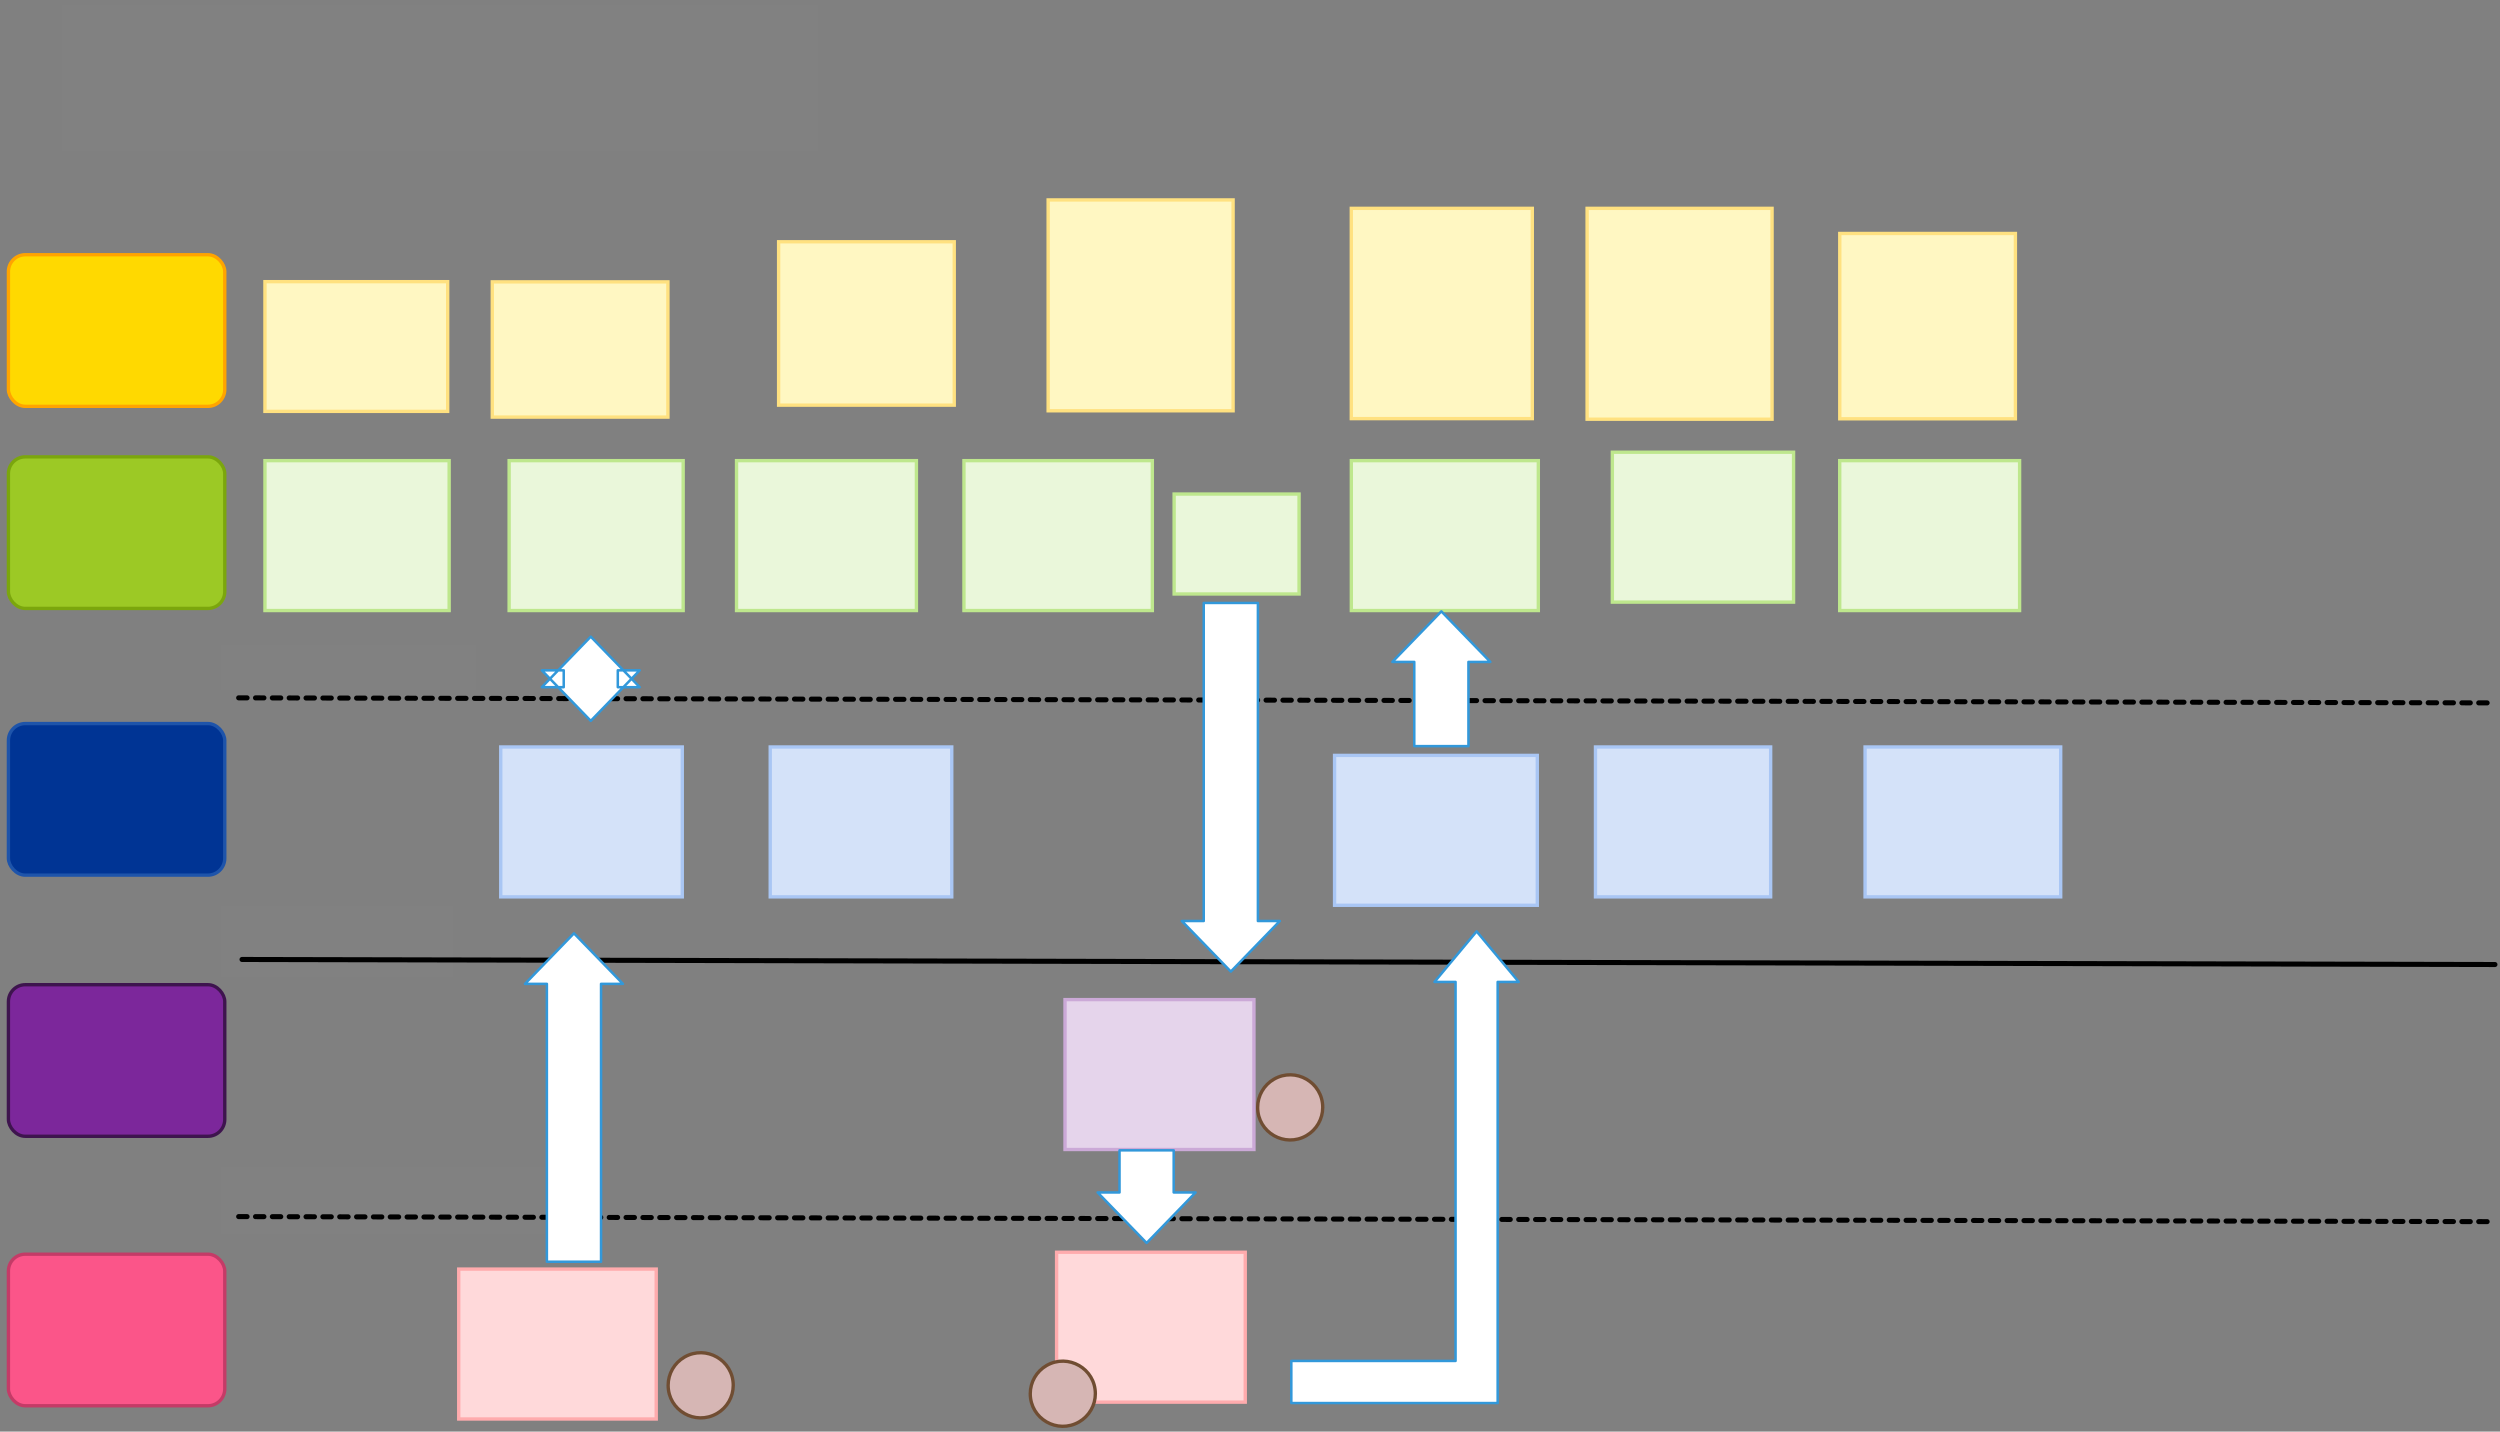 <svg xmlns="http://www.w3.org/2000/svg" xmlns:svg="http://www.w3.org/2000/svg" xmlns:xlink="http://www.w3.org/1999/xlink" version="1.0" viewBox="8.3 22 1484.332 850"><rect x="8.3" y="22" width="1484.332" height="850" fill="#808080" stroke="none"/><defs><style type="text/css">
        @font-face {
            font-family: 'lt_bold';
            src: url('undefined/assets/fonts/lato/lt-bold-webfont.woff2') format('woff2'),
                url('undefined/assets/fonts/lato/lt-bold-webfont.woff') format('woff');
            font-weight: normal;
            font-style: normal;
        }
        @font-face {
            font-family: 'lt_bold_italic';
            src: url('undefined/assets/fonts/lato/lt-bolditalic-webfont.woff2') format('woff2'),
                url('undefined/assets/fonts/lato/lt-bolditalic-webfont.woff') format('woff');
            font-weight: normal;
            font-style: normal;
        }
        @font-face {
            font-family: 'lt_italic';
            src: url('undefined/assets/fonts/lato/lt-italic-webfont.woff2') format('woff2'),
                url('undefined/assets/fonts/lato/lt-italic-webfont.woff') format('woff');
            font-weight: normal;
            font-style: normal;
        }
        @font-face {
            font-family: 'lt_regular';
            src: url('undefined/assets/fonts/lato/lt-regular-webfont.woff2') format('woff2'),
                url('undefined/assets/fonts/lato/lt-regular-webfont.woff') format('woff');
            font-weight: normal;
            font-style: normal;
        }
        @font-face {
            font-family: 'lt-hairline';
            src: url('undefined/assets/fonts/embed/lt-hairline-webfont.woff2') format('woff2'),
                url('undefined/assets/fonts/embed/lt-hairline-webfont.woff') format('woff');
            font-weight: normal;
            font-style: normal;
        }
        @font-face {
            font-family: 'lt-thinitalic';
            src: url('undefined/assets/fonts/embed/lt-thinitalic-webfont.woff2') format('woff2'),
                url('undefined/assets/fonts/embed/lt-thinitalic-webfont.woff') format('woff');
            font-weight: normal;
            font-style: normal;
        }
        @font-face {
            font-family: 'champagne';
            src: url('undefined/assets/fonts/embed/champagne-webfont.woff2') format('woff2'),
                url('undefined/assets/fonts/embed/champagne-webfont.woff') format('woff');
            font-weight: normal;
            font-style: normal;
        }
        @font-face {
            font-family: 'indie';
            src: url('undefined/assets/fonts/embed/indie-flower-webfont.woff2') format('woff2'),
                url('undefined/assets/fonts/embed/indie-flower-webfont.woff') format('woff');
            font-weight: normal;
            font-style: normal;
        }
        @font-face {
            font-family: 'bebas';
            src: url('undefined/assets/fonts/embed/bebasneue_regular-webfont.woff2') format('woff2'),
                url('undefined/assets/fonts/embed/bebasneue_regular-webfont.woff') format('woff');
            font-weight: normal;
            font-style: normal;
        }
        @font-face {
            font-family: 'bree';
            src: url('undefined/assets/fonts/embed/breeserif-regular-webfont.woff2') format('woff2'),
                url('undefined/assets/fonts/embed/breeserif-regular-webfont.woff') format('woff');
            font-weight: normal;
            font-style: normal;
        }
        @font-face {
            font-family: 'spartan';
            src: url('undefined/assets/fonts/embed/leaguespartan-bold-webfont.woff2') format('woff2'),
                url('undefined/assets/fonts/embed/leaguespartan-bold-webfont.woff') format('woff');
            font-weight: normal;
            font-style: normal;
        }
        @font-face {
            font-family: 'montserrat';
            src: url('undefined/assets/fonts/embed/montserrat-medium-webfont.woff2') format('woff2'),
                url('undefined/assets/fonts/embed/montserrat-medium-webfont.woff') format('woff');
            font-weight: normal;
            font-style: normal;
        }
        @font-face {
            font-family: 'open_sanscondensed';
            src: url('undefined/assets/fonts/embed/opensans-condlight-webfont.woff2') format('woff2'),
                url('undefined/assets/fonts/embed/opensans-condlight-webfont.woff') format('woff');
            font-weight: normal;
            font-style: normal;
        }
        @font-face {
            font-family: 'open_sansitalic';
            src: url('undefined/assets/fonts/embed/opensans-italic-webfont.woff2') format('woff2'),
                url('undefined/assets/fonts/embed/opensans-italic-webfont.woff') format('woff');
            font-weight: normal;
            font-style: normal;
        }
        @font-face {
            font-family: 'playfair';
            src: url('undefined/assets/fonts/embed/playfairdisplay-regular-webfont.woff2') format('woff2'),
                url('undefined/assets/fonts/embed/playfairdisplay-regular-webfont.woff') format('woff');
            font-weight: normal;
            font-style: normal;
        }
        @font-face {
            font-family: 'raleway';
            src: url('undefined/assets/fonts/embed/raleway-regular-webfont.woff2') format('woff2'),
                url('undefined/assets/fonts/embed/raleway-regular-webfont.woff') format('woff');
            font-weight: normal;
            font-style: normal;
        }
        @font-face {
            font-family: 'courier_prime';
            src: url('undefined/assets/fonts/embed/courier_prime-webfont.woff2') format('woff2'),
                url('undefined/assets/fonts/embed/courier_prime-webfont.woff') format('woff');
            font-weight: normal;
            font-style: normal;
        }
        p {
            margin: 0;
        }
        </style></defs><g id="cg2eemifbf"><g transform="translate(165 295)"><path d="M 0.614,0.5 L 109.973,0.5 L 109.973,89.5 L 0.614,89.5 Z" fill="rgb(234, 247, 218)" stroke="rgb(190, 231, 141)" stroke-width="2" vector-effect="non-scaling-stroke" stroke-dasharray=""/></g></g><g id="a5s7lbvjzi"><g transform="translate(310 295)"><path d="M 0.581,0.5 L 103.919,0.5 L 103.919,89.5 L 0.581,89.5 Z" fill="rgb(234, 247, 218)" stroke="rgb(190, 231, 141)" stroke-width="2" vector-effect="non-scaling-stroke" stroke-dasharray=""/></g></g><g id="5b9vuex9jc"><g transform="translate(810 295)"><path d="M 0.624,0.5 L 111.656,0.5 L 111.656,89.5 L 0.624,89.5 Z" fill="rgb(234, 247, 218)" stroke="rgb(190, 231, 141)" stroke-width="2" vector-effect="non-scaling-stroke" stroke-dasharray=""/></g></g><g id="2c5l9dnxj2"><g transform="translate(965 290)"><path d="M 0.604,0.5 L 108.202,0.5 L 108.202,89.5 L 0.604,89.5 Z" fill="rgb(234, 247, 218)" stroke="rgb(190, 231, 141)" stroke-width="2" vector-effect="non-scaling-stroke" stroke-dasharray=""/></g></g><g id="1p42r3l4to"><g transform="translate(1100 295)"><path d="M 0.6,0.5 L 107.403,0.5 L 107.403,89.5 L 0.6,89.5 Z" fill="rgb(234, 247, 218)" stroke="rgb(190, 231, 141)" stroke-width="2" vector-effect="non-scaling-stroke" stroke-dasharray=""/></g></g><g id="269xsr5b9m"><g transform="translate(165 188.8)"><path d="M 0.61,0.433 L 109.107,0.433 L 109.107,77.446 L 0.61,77.446 Z" fill="rgb(255, 247, 194)" stroke="rgb(255, 225, 128)" stroke-width="2" vector-effect="non-scaling-stroke" stroke-dasharray=""/></g></g><g id="2bju6knv11"><g transform="translate(305 465)"><path d="M 0.606,0.5 L 108.394,0.5 L 108.394,89.5 L 0.606,89.5 Z" fill="rgb(212, 226, 249)" stroke="rgb(169, 198, 244)" stroke-width="2" vector-effect="non-scaling-stroke" stroke-dasharray=""/></g></g><g id="1i9vp6ck4m"><g transform="translate(800 470)"><path d="M 0.676,0.5 L 121.043,0.5 L 121.043,89.5 L 0.676,89.5 Z" fill="rgb(212, 226, 249)" stroke="rgb(169, 198, 244)" stroke-width="2" vector-effect="non-scaling-stroke" stroke-dasharray=""/></g></g><g id="1jcdft5v68"><g transform="translate(955 465)"><path d="M 0.584,0.5 L 104.596,0.5 L 104.596,89.5 L 0.584,89.5 Z" fill="rgb(212, 226, 249)" stroke="rgb(169, 198, 244)" stroke-width="2" vector-effect="non-scaling-stroke" stroke-dasharray=""/></g></g><g id="3xqs0lxc0g"><g transform="translate(635 765)"><path d="M 0.629,0.5 L 112.643,0.5 L 112.643,89.5 L 0.629,89.5 Z" fill="rgb(255, 217, 218)" stroke="rgb(255, 171, 173)" stroke-width="2" vector-effect="non-scaling-stroke" stroke-dasharray=""/></g></g><g id="20r4iycucd"><g transform="translate(300 188.9)"><path d="M 0.586,0.451 L 104.864,0.451 L 104.864,80.75 L 0.586,80.75 Z" fill="rgb(255, 247, 194)" stroke="rgb(255, 225, 128)" stroke-width="2" vector-effect="non-scaling-stroke" stroke-dasharray=""/></g></g><g id="3s5po74eig"><g transform="translate(470 165)"><path d="M 0.586,0.545 L 104.864,0.545 L 104.864,97.555 L 0.586,97.555 Z" fill="rgb(255, 247, 194)" stroke="rgb(255, 225, 128)" stroke-width="2" vector-effect="non-scaling-stroke" stroke-dasharray=""/></g></g><g id="1im2jwewm1"><g transform="translate(630 140)"><path d="M 0.617,0.703 L 110.433,0.703 L 110.433,125.896 L 0.617,125.896 Z" fill="rgb(255, 247, 194)" stroke="rgb(255, 225, 128)" stroke-width="2" vector-effect="non-scaling-stroke" stroke-dasharray=""/></g></g><g id="2ionqqr80f"><g transform="translate(810 145)"><path d="M 0.604,0.701 L 108.088,0.701 L 108.088,125.556 L 0.604,125.556 Z" fill="rgb(255, 247, 194)" stroke="rgb(255, 225, 128)" stroke-width="2" vector-effect="non-scaling-stroke" stroke-dasharray=""/></g></g><g id="1sp7mwdzt6"><g transform="translate(1100.05 160)"><path d="M 0.586,0.618 L 104.864,0.618 L 104.864,110.65 L 0.586,110.65 Z" fill="rgb(255, 247, 194)" stroke="rgb(255, 225, 128)" stroke-width="2" vector-effect="non-scaling-stroke" stroke-dasharray=""/></g></g><g id="phyt2cpugq"><g transform="translate(13.3 173.25)"><linearGradient id="4b8d8" x1="64.224" y1="-45" x2="64.224" y2="90" gradientUnits="userSpaceOnUse"><stop offset="100%" stop-color="#ffd900ff"/><stop offset="0%" stop-color="#ffffffff"/></linearGradient><rect x="0" y="0" width="128.448" height="90" rx="10" ry="10" fill="url(#4b8d8)" stroke="#ffa400" stroke-width="2" stroke-linecap="round" stroke-linejoin="round"/></g></g><g id="1ekb59hgsq"><g transform="translate(13.3 293.25)"><linearGradient id="dd63e" x1="64.224" y1="-45" x2="64.224" y2="90" gradientUnits="userSpaceOnUse"><stop offset="100%" stop-color="#9cc925ff"/><stop offset="0%" stop-color="#ffffffff"/></linearGradient><rect x="0" y="0" width="128.448" height="90" rx="10" ry="10" fill="url(#dd63e)" stroke="#7ba60d" stroke-width="2" stroke-linecap="round" stroke-linejoin="round"/></g></g><g id="1iwp9r3xba"><g transform="translate(13.3 451.6)"><linearGradient id="04e82" x1="64.224" y1="-45" x2="64.224" y2="90" gradientUnits="userSpaceOnUse"><stop offset="100%" stop-color="#003494ff"/><stop offset="0%" stop-color="#ffffffff"/></linearGradient><rect x="0" y="0" width="128.448" height="90" rx="10" ry="10" fill="url(#04e82)" stroke="#1e54aa" stroke-width="2" stroke-linecap="round" stroke-linejoin="round"/></g></g><g id="a0v5c1axq0"><g transform="translate(13.3 606.65)"><linearGradient id="50a3e" x1="64.224" y1="-45" x2="64.224" y2="90" gradientUnits="userSpaceOnUse"><stop offset="100%" stop-color="#7c279bff"/><stop offset="0%" stop-color="#ffffffff"/></linearGradient><rect x="0" y="0" width="128.448" height="90" rx="10" ry="10" fill="url(#50a3e)" stroke="#3e144e" stroke-width="2" stroke-linecap="round" stroke-linejoin="round"/></g></g><g id="2edo7lq29m"><g transform="translate(13.3 766.65)"><linearGradient id="d9376" x1="64.224" y1="-45" x2="64.224" y2="90" gradientUnits="userSpaceOnUse"><stop offset="100%" stop-color="#fb5589ff"/><stop offset="0%" stop-color="#ffffffff"/></linearGradient><rect x="0" y="0" width="128.448" height="90" rx="10" ry="10" fill="url(#d9376)" stroke="#c43b67" stroke-width="2" stroke-linecap="round" stroke-linejoin="round"/></g></g><g id="1dydsmpgiz"><g transform="translate(139.55 715)"><rect x="0" y="0" width="219.799" height="40" fill="rgba(255,255,255,0.01)" stroke="rgba(255,255,255,0.01)" stroke-width="NaN" stroke-linecap="round" stroke-linejoin="round"/></g></g><g id="tgx244r6l9"><g><path d="M 150,436.333 L 1487.632,439.333" fill="none" stroke="#000000" stroke-width="3" stroke-linecap="round" stroke-linejoin="round" stroke-dasharray="5 5"/></g></g><g id="1q8iy93615"><g transform="translate(139.55 560)"><rect x="0" y="0" width="137.72" height="42" fill="rgba(255,255,255,0.01)" stroke="rgba(255,255,255,0.01)" stroke-width="NaN" stroke-linecap="round" stroke-linejoin="round"/></g></g><g id="5h3jvvukuh"><g transform="translate(139.35 405)"><rect x="0" y="0" width="151.548" height="27" fill="rgba(255,255,255,0.01)" stroke="rgba(255,255,255,0.01)" stroke-width="NaN" stroke-linecap="round" stroke-linejoin="round"/></g></g><g id="2v65a478z5"><g transform="translate(405 825)"><path d="M 0,19.5 C 1.8216317408958613e-15,34.375 16.102,43.672 28.984,36.234 C 34.963,32.783 38.646,26.404 38.646,19.5 C 38.646,4.625 22.543,-4.671 9.661,2.766 C 3.683,6.218 8.45422233135969e-16,12.597 0,19.5" fill="rgb(214, 182, 180)" stroke="rgb(112, 77, 50)" stroke-width="2" vector-effect="non-scaling-stroke" stroke-dasharray=""/></g></g><g id="296su9qiym"><g transform="translate(755 660)"><path d="M 0,19.5 C 1.8216317408958613e-15,34.375 16.102,43.672 28.984,36.234 C 34.963,32.783 38.646,26.404 38.646,19.5 C 38.646,4.625 22.543,-4.671 9.661,2.766 C 3.683,6.218 8.45422233135969e-16,12.597 0,19.5" fill="rgb(214, 182, 180)" stroke="rgb(112, 77, 50)" stroke-width="2" vector-effect="non-scaling-stroke" stroke-dasharray=""/></g></g><g id="740ut7pl92"><g transform="translate(280 775)"><path d="M 0.659,0.5 L 117.924,0.5 L 117.924,89.5 L 0.659,89.5 Z" fill="rgb(255, 217, 218)" stroke="rgb(255, 171, 173)" stroke-width="2" vector-effect="non-scaling-stroke" stroke-dasharray=""/></g></g><g id="2pwt09dyky"><g><path d="M 152,591.667 L 1489.632,594.667" fill="none" stroke="#000000" stroke-width="3" stroke-linecap="round" stroke-linejoin="round"/></g></g><g id="1r4afbtlvp"><g><path d="M 150,744.333 L 1487.632,747.333" fill="none" stroke="#000000" stroke-width="3" stroke-linecap="round" stroke-linejoin="round" stroke-dasharray="5 5"/></g></g><g id="s8r2vwozqe"><g transform="translate(580 295)"><path d="M 0.628,0.5 L 112.486,0.5 L 112.486,89.5 L 0.628,89.5 Z" fill="rgb(234, 247, 218)" stroke="rgb(190, 231, 141)" stroke-width="2" vector-effect="non-scaling-stroke" stroke-dasharray=""/></g></g><g id="45aoiyp55u"><g transform="translate(1115 465)"><path d="M 0.653,0.5 L 116.8,0.5 L 116.8,89.5 L 0.653,89.5 Z" fill="rgb(212, 226, 249)" stroke="rgb(169, 198, 244)" stroke-width="2" vector-effect="non-scaling-stroke" stroke-dasharray=""/></g></g><g id="cpww5qu3s9"><g transform="translate(640 615)"><path d="M 0.63,0.5 L 112.802,0.5 L 112.802,89.5 L 0.63,89.5 Z" fill="rgb(229, 212, 235)" stroke="rgb(203, 169, 215)" stroke-width="2" vector-effect="non-scaling-stroke" stroke-dasharray=""/></g></g><g id="2zoe31w9uy"><g transform="translate(950 145)"><path d="M 0.617,0.703 L 110.433,0.703 L 110.433,125.896 L 0.617,125.896 Z" fill="rgb(255, 247, 194)" stroke="rgb(255, 225, 128)" stroke-width="2" vector-effect="non-scaling-stroke" stroke-dasharray=""/></g></g><g id="3xupqp00wg"><g transform="translate(620 830)"><path d="M 0,19.5 C 1.8216317408958613e-15,34.375 16.102,43.672 28.984,36.234 C 34.963,32.783 38.646,26.404 38.646,19.5 C 38.646,4.625 22.543,-4.671 9.661,2.766 C 3.683,6.218 8.45422233135969e-16,12.597 0,19.5" fill="rgb(214, 182, 180)" stroke="rgb(112, 77, 50)" stroke-width="2" vector-effect="non-scaling-stroke" stroke-dasharray=""/></g></g><g id="5k34qqkpu0"><g transform="translate(445 295)"><path d="M 0.6,0.5 L 107.403,0.5 L 107.403,89.5 L 0.6,89.5 Z" fill="rgb(234, 247, 218)" stroke="rgb(190, 231, 141)" stroke-width="2" vector-effect="non-scaling-stroke" stroke-dasharray=""/></g></g><g id="a7ftau1okw"><g transform="translate(465 465)"><path d="M 0.606,0.5 L 108.394,0.5 L 108.394,89.5 L 0.606,89.5 Z" fill="rgb(212, 226, 249)" stroke="rgb(169, 198, 244)" stroke-width="2" vector-effect="non-scaling-stroke" stroke-dasharray=""/></g></g><g id="jwe7zz35ii"><g transform="translate(330 400)"><path d="M 29.053,0 L 0,30 L 13,30 L 13,19.995 L 0,19.995 L 29.053,49.995 L 58.107,19.995 L 45.107,19.995 L 45.107,30 L 58.107,30 L 29.053,0 Z" fill="#ffffffff" stroke="#3298da" stroke-width="1.5" stroke-linecap="round" stroke-linejoin="round"/></g></g><g id="2ns4f68k44"><g transform="translate(320 576.15)"><path d="M 0,30 L 29.08,0 L 58.159,30 L 45.159,30 L 45.159,194.987 L 13,194.987 L 13,30 L 0,30 Z" fill="#ffffffff" stroke="#3298da" stroke-width="1.5" stroke-linecap="round" stroke-linejoin="round"/></g></g><g id="126vhf0r72"><g transform="translate(835 385)"><path d="M 0,30 L 29.08,0 L 58.159,30 L 45.159,30 L 45.159,79.994 L 13,79.994 L 13,30 L 0,30 Z" fill="#ffffffff" stroke="#3298da" stroke-width="1.5" stroke-linecap="round" stroke-linejoin="round"/></g></g><g id="1dm0576ftn"><g transform="translate(775 575)"><path d="M 135.012,30 L 122.512,30 L 122.512,280.025 L 0,280.025 L 0,255.025 L 97.512,255.025 L 97.512,30 L 85.012,30 L 110.012,0 L 135.012,30 Z" fill="#ffffffff" stroke="#3298da" stroke-width="1.5" stroke-linecap="round" stroke-linejoin="round"/></g></g><g id="33whnz2lu1"><g transform="translate(660 705)"><path d="M 13,0 L 13,24.996 L 0,24.996 L 29.08,54.996 L 58.159,24.996 L 45.159,24.996 L 45.159,0 L 13,0 Z" fill="#ffffffff" stroke="#3298da" stroke-width="1.5" stroke-linecap="round" stroke-linejoin="round"/></g></g><g id="2jm4ri1400"><g transform="translate(705 315)"><path d="M 0.417,0.333 L 74.593,0.333 L 74.593,59.667 L 0.417,59.667 Z" fill="rgb(234, 247, 218)" stroke="rgb(190, 231, 141)" stroke-width="2" vector-effect="non-scaling-stroke" stroke-dasharray=""/></g></g><g id="5817vwsm1l"><g transform="translate(710 380)"><path d="M 13,0 L 13,188.835 L 0,188.835 L 29.08,218.835 L 58.159,188.835 L 45.159,188.835 L 45.159,0 L 13,0 Z" fill="#ffffffff" stroke="#3298da" stroke-width="1.5" stroke-linecap="round" stroke-linejoin="round"/></g></g><g id="4isci3994r"><g transform="translate(45 25)"><rect x="0" y="0" width="449" height="87" fill="rgba(255,255,255,0.01)" stroke="rgba(255,255,255,0.01)" stroke-width="NaN" stroke-linecap="round" stroke-linejoin="round"/></g></g></svg>